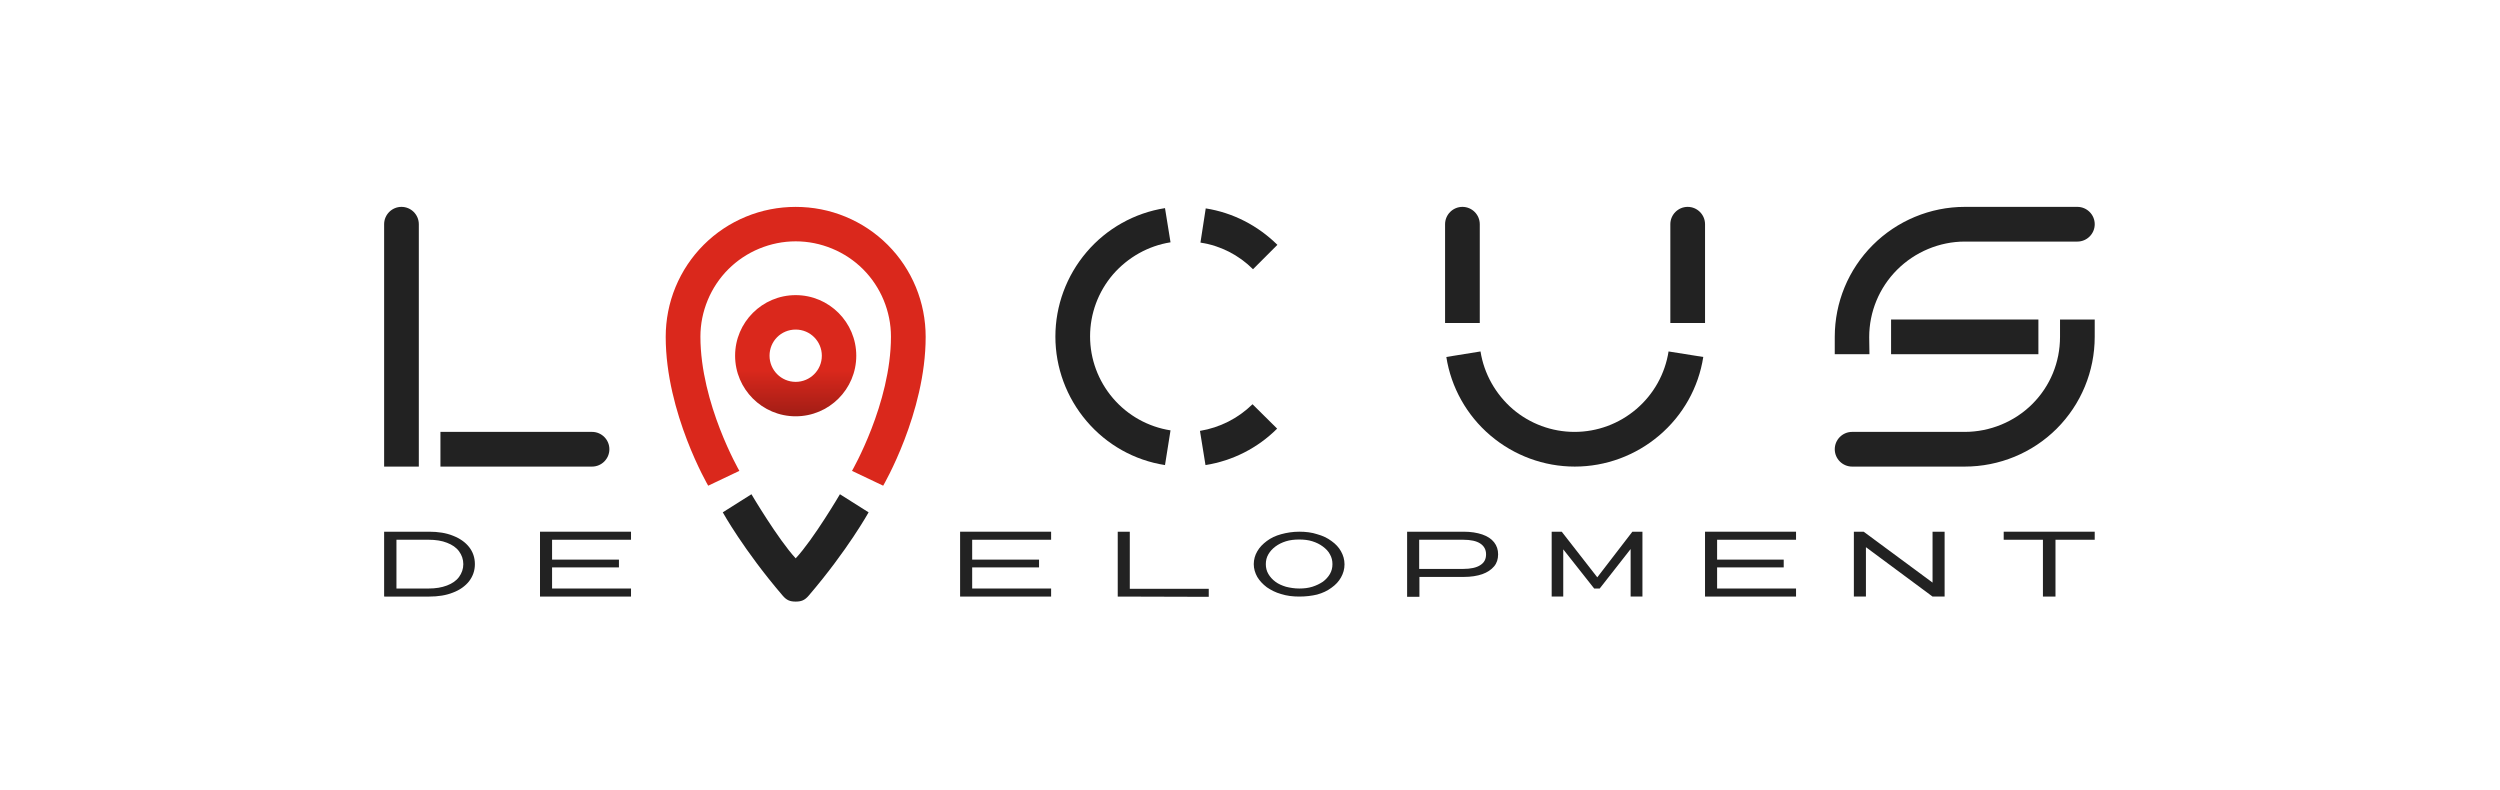 <?xml version="1.0" encoding="UTF-8"?> <svg xmlns="http://www.w3.org/2000/svg" width="2000" height="632" viewBox="0 0 2000 632" fill="none"> <g clip-path="url(#clip0_9_4532)"> <path d="M352.35 345.512H473.63C481.27 345.512 487.51 351.742 487.51 359.392C487.51 367.032 481.28 373.272 473.63 373.272H352.35V345.512Z" fill="#222222"></path> <path d="M307.3 179.38C307.3 171.74 313.53 165.5 321.18 165.5C328.83 165.5 335.06 171.73 335.06 179.38V373.27H307.3V179.38Z" fill="#222222"></path> <path d="M601.151 395.391L578.221 409.871C578.221 409.871 594.911 440.041 626.091 476.441C629.311 480.261 632.121 481.271 636.551 481.271C640.971 481.271 643.791 480.261 647.011 476.441C678.181 440.041 694.881 409.871 694.881 409.871L671.951 395.391C671.951 395.391 650.831 431.391 636.551 446.681C622.271 431.191 601.151 395.391 601.151 395.391Z" fill="#222222"></path> <path d="M591.5 376.692C591.5 376.692 560.33 322.792 560.33 269.292C560.33 259.232 562.34 249.382 566.16 240.132C569.98 230.882 575.61 222.432 582.65 215.392C589.69 208.352 598.14 202.722 607.39 198.902C616.64 195.082 626.5 193.072 636.55 193.072C646.61 193.072 656.46 195.082 665.71 198.902C674.96 202.722 683.41 208.352 690.45 215.392C697.49 222.432 703.12 230.882 706.94 240.132C710.76 249.382 712.77 259.242 712.77 269.292C712.77 322.792 681.6 376.692 681.6 376.692L706.54 388.562C706.54 388.562 740.53 330.432 740.53 269.492C740.53 255.812 737.92 242.342 732.69 229.672C727.46 217.002 719.82 205.532 710.16 195.882C700.51 186.232 689.04 178.582 676.37 173.352C663.7 168.122 650.22 165.512 636.55 165.512C622.87 165.512 609.4 168.122 596.73 173.352C584.06 178.582 572.59 186.222 562.94 195.882C553.29 205.532 545.64 217.002 540.41 229.672C535.18 242.342 532.57 255.822 532.57 269.492C532.57 330.432 566.56 388.562 566.56 388.562L591.5 376.692Z" fill="#DA281C"></path> <path d="M685.02 284.572C685.02 311.322 663.3 333.042 636.55 333.042C609.8 333.042 588.08 311.322 588.08 284.572C588.08 257.822 609.8 236.102 636.55 236.102C663.3 236.102 685.02 257.822 685.02 284.572ZM615.63 284.572C615.63 296.032 624.88 305.492 636.55 305.492C648.01 305.492 657.47 296.242 657.47 284.572C657.47 273.112 648.22 263.652 636.55 263.652C624.88 263.652 615.63 272.912 615.63 284.572Z" fill="url(#paint0_linear_9_4532)"></path> <path d="M932 372.06C907.46 368.24 885.34 355.77 869.25 336.86C853.16 317.95 844.31 294.02 844.31 269.28C844.31 244.54 853.16 220.61 869.25 201.7C885.34 182.79 907.67 170.32 932 166.5L936.42 193.85C918.52 196.67 902.23 205.92 890.36 219.59C878.49 233.47 872.06 250.97 872.06 269.07C872.06 287.17 878.5 304.67 890.36 318.55C902.23 332.43 918.52 341.48 936.42 344.29L932 372.06Z" fill="#222222"></path> <path d="M964.589 166.711C986.309 170.131 1006.22 180.391 1021.91 195.871L1002.4 215.381C990.939 203.921 976.249 196.471 960.359 194.061L964.589 166.711Z" fill="#222222"></path> <path d="M1021.71 342.901C1006.22 358.391 986.11 368.641 964.39 372.061L959.97 344.711C975.86 342.101 990.54 334.651 1002.01 323.391L1021.71 342.901Z" fill="#222222"></path> <path d="M1362.62 285.58C1358.8 310.12 1346.33 332.24 1327.42 348.33C1308.51 364.42 1284.58 373.27 1259.84 373.27C1235.1 373.27 1211.17 364.42 1192.26 348.33C1173.35 332.24 1160.88 309.91 1157.06 285.58L1184.41 281.16C1187.23 299.06 1196.48 315.35 1210.15 327.22C1224.03 339.09 1241.53 345.52 1259.63 345.52C1277.73 345.52 1295.23 339.08 1309.11 327.22C1322.99 315.35 1332.04 299.06 1334.85 281.16L1362.62 285.58Z" fill="#222222"></path> <path d="M1156.06 179.38C1156.06 171.74 1162.29 165.5 1169.94 165.5C1177.59 165.5 1183.82 171.73 1183.82 179.38V258.42H1156.06V179.38Z" fill="#222222"></path> <path d="M1336.27 179.38C1336.27 171.74 1342.5 165.5 1350.15 165.5C1357.8 165.5 1364.03 171.73 1364.03 179.38V258.42H1336.27V179.38Z" fill="#222222"></path> <path d="M1481.69 373.272C1474.05 373.272 1467.81 367.042 1467.81 359.392C1467.81 351.752 1474.04 345.512 1481.69 345.512H1571.8C1591.91 345.512 1611.61 337.462 1625.89 323.182C1640.17 308.902 1648.02 289.802 1648.02 269.492V255.602H1675.78L1675.77 269.492C1675.77 297.042 1664.91 323.392 1645.4 342.902C1625.89 362.412 1599.35 373.272 1571.8 373.272H1481.69Z" fill="#222222"></path> <path d="M1630.72 255.609H1512.86V283.369H1630.72V255.609Z" fill="#222222"></path> <path d="M1661.9 165.5C1669.54 165.5 1675.78 171.73 1675.78 179.38C1675.78 187.02 1669.55 193.26 1661.9 193.26H1571.79C1551.68 193.26 1531.97 201.52 1517.69 215.8C1503.41 230.08 1495.36 249.39 1495.36 269.7L1495.56 283.38H1467.8L1467.81 269.49C1467.81 241.94 1478.67 215.59 1498.18 196.08C1517.69 176.57 1544.24 165.5 1571.79 165.5H1661.9Z" fill="#222222"></path> <path d="M1634.34 477.253V431.803H1602.96V425.363H1675.77V431.803H1644.39V477.253H1634.34Z" fill="#222222"></path> <path d="M1483.09 477.253V425.363H1490.93L1548.65 468.003H1546.04V425.363H1555.69V477.253H1546.04L1488.52 434.613H1492.74V477.253H1483.09Z" fill="#222222"></path> <path d="M1372.67 447.693H1426.97V453.923H1372.67V447.693ZM1373.68 470.813H1436.83V477.253H1364.02V425.363H1436.83V431.803H1373.68V470.813Z" fill="#222222"></path> <path d="M1241.34 477.253V425.363H1249.38L1279.95 464.583H1275.73L1305.9 425.363H1313.95V477.253H1304.5V436.423H1306.71L1279.76 470.813H1275.34L1248.19 436.423H1250.6V477.253H1241.34Z" fill="#222222"></path> <path d="M1125.69 477.253V425.363H1170.94C1176.77 425.363 1181.6 426.163 1185.82 427.573C1189.84 428.983 1193.06 430.993 1195.27 433.803C1197.48 436.623 1198.49 439.833 1198.49 443.453C1198.49 447.273 1197.48 450.493 1195.27 453.103C1193.06 455.713 1189.84 457.933 1185.82 459.333C1181.8 460.743 1176.77 461.543 1170.94 461.543H1135.54V458.123V477.433H1125.68V477.253H1125.69ZM1135.34 458.753V455.133H1170.54C1176.57 455.133 1181.2 454.123 1184.22 452.113C1187.44 450.103 1188.85 447.283 1188.85 443.463C1188.85 439.643 1187.24 436.823 1184.22 434.813C1181.2 432.803 1176.58 431.793 1170.54 431.793H1135.34V428.173V458.753Z" fill="#222222"></path> <path d="M1039.41 477.252C1034.18 477.252 1029.35 476.652 1024.93 475.242C1020.51 474.032 1016.68 472.022 1013.47 469.812C1010.25 467.402 1007.64 464.582 1005.83 461.562C1004.02 458.342 1003.01 454.922 1003.01 451.302C1003.01 447.682 1004.02 444.062 1005.83 441.042C1007.64 437.822 1010.25 435.212 1013.47 432.792C1016.69 430.382 1020.51 428.572 1024.93 427.362C1029.35 426.152 1034.18 425.352 1039.41 425.352C1044.64 425.352 1049.47 425.952 1053.69 427.362C1058.11 428.572 1061.94 430.382 1065.15 432.792C1068.57 435.202 1070.98 437.822 1072.79 441.042C1074.6 444.262 1075.61 447.682 1075.61 451.502C1075.61 455.322 1074.6 458.742 1072.79 461.962C1070.98 465.182 1068.57 467.792 1065.15 470.212C1061.93 472.622 1058.11 474.432 1053.69 475.642C1049.46 476.652 1044.64 477.252 1039.41 477.252ZM1039.41 470.812C1043.23 470.812 1046.65 470.412 1049.87 469.402C1053.09 468.392 1055.9 466.992 1058.32 465.382C1060.73 463.572 1062.54 461.562 1063.95 459.152C1065.36 456.742 1065.96 454.122 1065.96 451.312C1065.96 448.502 1065.36 445.882 1063.95 443.472C1062.74 441.062 1060.73 439.052 1058.32 437.242C1055.91 435.432 1053.09 434.022 1049.87 433.022C1046.65 432.012 1043.23 431.612 1039.41 431.612C1035.59 431.612 1031.97 432.012 1028.75 433.022C1025.53 434.032 1022.72 435.432 1020.3 437.242C1017.89 439.052 1016.08 441.062 1014.67 443.472C1013.26 445.882 1012.66 448.502 1012.66 451.312C1012.66 454.122 1013.26 456.742 1014.67 459.152C1016.08 461.562 1017.89 463.572 1020.3 465.382C1022.71 467.192 1025.53 468.402 1028.75 469.402C1031.96 470.212 1035.59 470.812 1039.41 470.812Z" fill="#222222"></path> <path d="M894.189 477.253V425.363H903.839V471.023H966.999V477.463L894.189 477.253Z" fill="#222222"></path> <path d="M776.93 447.693H831.23V453.923H776.93V447.693ZM777.74 470.813H840.89V477.253H768.08V425.363H840.89V431.803H777.74V470.813Z" fill="#222222"></path> <path d="M440.85 447.693H495.15V453.923H440.85V447.693ZM441.66 470.813H504.81V477.253H432V425.363H504.81V431.803H441.66V470.813Z" fill="#222222"></path> <path d="M307.3 477.253V425.363H343.3C350.54 425.363 356.98 426.373 362.41 428.583C368.04 430.793 372.27 433.813 375.28 437.633C378.3 441.453 379.91 446.083 379.91 451.313C379.91 456.543 378.3 460.963 375.28 464.993C372.26 468.813 367.84 472.033 362.41 474.043C356.98 476.253 350.54 477.263 343.3 477.263L307.3 477.253ZM317.16 470.813H342.9C348.53 470.813 353.36 470.013 357.58 468.403C361.8 466.793 365.02 464.583 367.23 461.563C369.44 458.543 370.65 455.123 370.65 451.303C370.65 447.483 369.44 444.063 367.23 441.043C365.02 438.023 361.8 435.813 357.58 434.203C353.56 432.593 348.53 431.793 342.9 431.793H317.16V470.813Z" fill="#222222"></path> </g> <defs> <linearGradient id="paint0_linear_9_4532" x1="636.548" y1="236.101" x2="636.548" y2="347.187" gradientUnits="userSpaceOnUse"> <stop offset="0.542" stop-color="#DA281C"></stop> <stop offset="1" stop-color="#8B1913"></stop> </linearGradient> <clipPath id="clip0_9_4532"> <rect width="2000" height="631.7" fill="white"></rect> </clipPath> </defs> </svg> 
